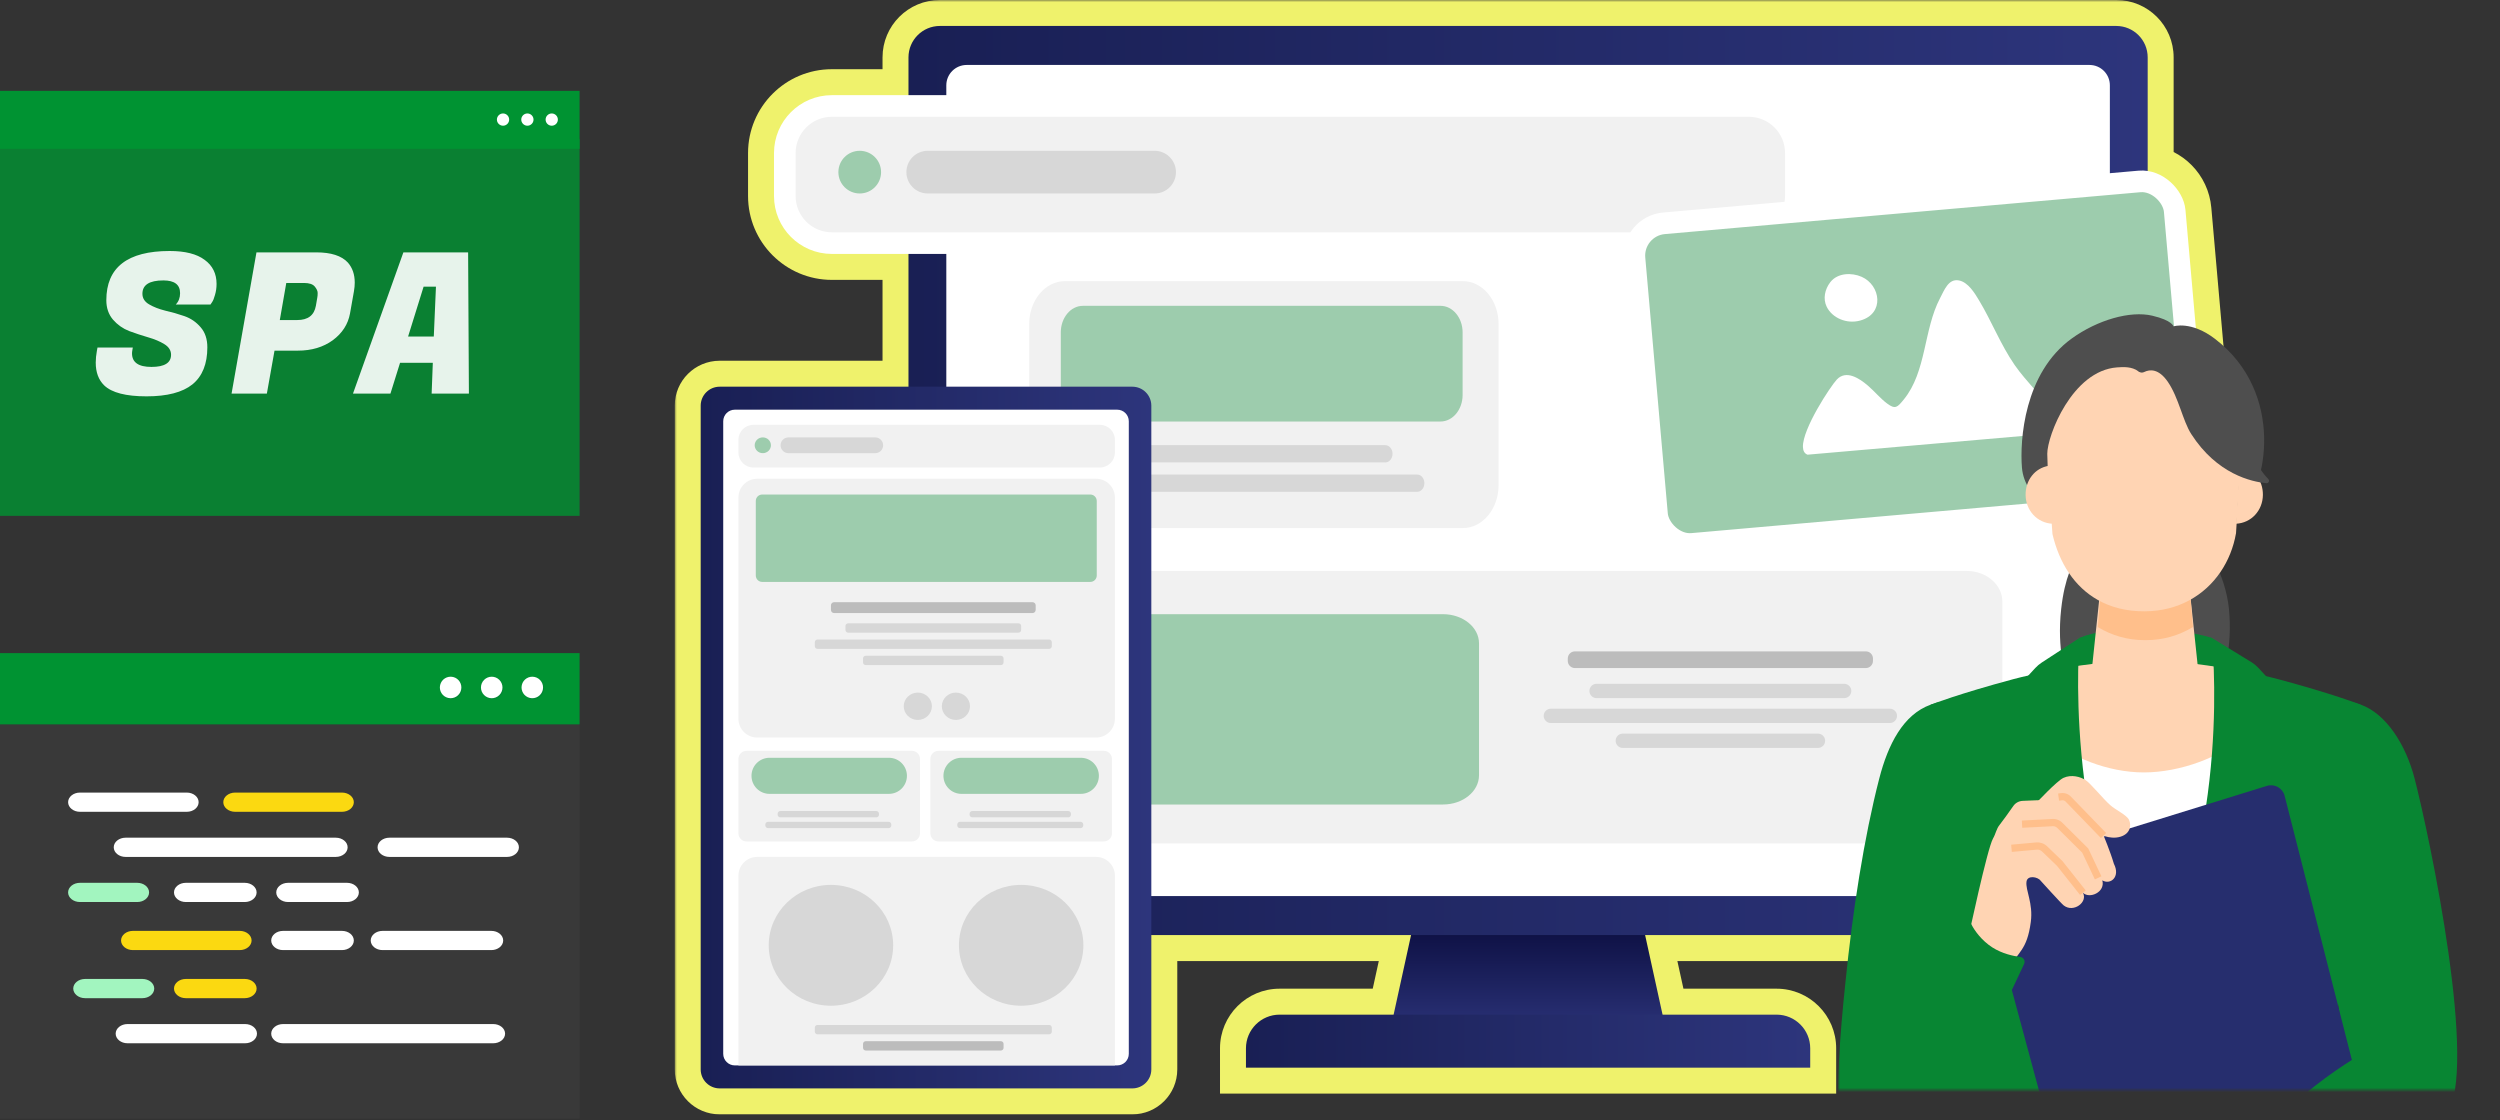 <svg width="578" height="259" viewBox="0 0 578 259" fill="none" xmlns="http://www.w3.org/2000/svg">
<rect x="0" y="0" width="578" height="259" fill="#333333" stroke="none"/>
<rect y="32.166" width="134" height="87.1" fill="#009332" fill-opacity="0.8"/>
<rect width="134" height="13.4" transform="matrix(1 0 0 -1 0 34.4)" fill="#009332"/>
<path d="M116.302 29.064C117.084 29.064 117.718 28.43 117.718 27.648C117.718 26.866 117.084 26.232 116.302 26.232C115.52 26.232 114.886 26.866 114.886 27.648C114.886 28.43 115.52 29.064 116.302 29.064Z" fill="white"/>
<path d="M121.933 29.064C122.715 29.064 123.349 28.43 123.349 27.648C123.349 26.866 122.715 26.232 121.933 26.232C121.151 26.232 120.517 26.866 120.517 27.648C120.517 28.43 121.151 29.064 121.933 29.064Z" fill="white"/>
<path d="M127.562 29.064C128.344 29.064 128.978 28.43 128.978 27.648C128.978 26.866 128.344 26.232 127.562 26.232C126.78 26.232 126.146 26.866 126.146 27.648C126.146 28.43 126.78 29.064 127.562 29.064Z" fill="white"/>
<path d="M30.523 81.703C30.523 83.789 32.02 84.832 35.013 84.832C38.036 84.832 39.548 83.895 39.548 82.021C39.548 81.023 39.034 80.207 38.006 79.572C36.978 78.937 35.724 78.408 34.242 77.985C32.791 77.561 31.325 77.078 29.843 76.533C28.392 75.959 27.152 75.082 26.125 73.903C25.097 72.694 24.583 71.197 24.583 69.413C24.583 61.825 29.465 58.031 39.231 58.031C42.798 58.031 45.489 58.711 47.303 60.071C49.147 61.402 50.069 63.261 50.069 65.649C50.069 66.526 49.948 67.373 49.706 68.189C49.495 68.975 49.268 69.534 49.026 69.867L48.663 70.411H40.637C41.302 69.716 41.634 68.839 41.634 67.781C41.634 65.816 40.349 64.833 37.779 64.833C34.544 64.833 32.927 65.861 32.927 67.917C32.927 68.945 33.441 69.761 34.469 70.366C35.497 70.97 36.736 71.454 38.188 71.817C39.669 72.15 41.151 72.573 42.632 73.087C44.113 73.601 45.368 74.462 46.396 75.672C47.424 76.851 47.938 78.393 47.938 80.297C47.938 84.137 46.789 86.994 44.491 88.868C42.194 90.713 38.656 91.635 33.879 91.635C29.102 91.635 25.837 90.788 24.084 89.095C22.784 87.826 22.134 86.072 22.134 83.835C22.134 82.988 22.224 82.066 22.406 81.068L22.542 80.343H30.705L30.614 80.887C30.554 81.189 30.523 81.461 30.523 81.703ZM68.864 81.068H63.467L61.699 91H53.536L59.295 58.348H73.127C76.543 58.348 78.977 59.134 80.428 60.706C81.487 61.916 82.016 63.457 82.016 65.332C82.016 65.967 81.955 66.632 81.834 67.327L80.927 72.452C80.474 74.961 79.143 77.032 76.936 78.665C74.729 80.267 72.039 81.068 68.864 81.068ZM70.27 65.423H66.188L64.692 73.994H68.728C71.207 73.994 72.643 72.89 73.036 70.683L73.354 68.824C73.414 68.552 73.444 68.189 73.444 67.736C73.444 67.282 73.218 66.783 72.764 66.239C72.311 65.695 71.479 65.423 70.27 65.423ZM99.794 91L100.066 83.88H92.493L90.27 91H81.609L93.263 58.348H108.229L108.41 91H99.794ZM97.934 66.284L94.352 77.803H100.293L100.792 66.284H97.934Z" fill="white" fill-opacity="0.9"/>
<mask id="path-7-outside-1_124_1458" maskUnits="userSpaceOnUse" x="156" y="0" width="361" height="258" fill="black">
<rect fill="white" x="156" width="361" height="258"/>
<path d="M489.278 6C493.291 6 496.544 9.253 496.544 13.266V39.494C501.129 40.056 504.858 43.755 505.279 48.542L510.49 107.72C510.974 113.221 506.907 118.074 501.405 118.559L496.544 118.986V208.929C496.544 212.941 493.291 216.194 489.278 216.194H380.351L384.383 234.585H410.74C415.034 234.585 418.522 238.072 418.522 242.367V246.838H288.065V242.367C288.066 238.073 291.552 234.585 295.848 234.585H322.204L326.235 216.194H266.187V247.25C266.186 249.673 264.222 251.638 261.799 251.638H166.388C163.964 251.638 162 249.673 162 247.25V93.792C162 91.369 163.965 89.404 166.388 89.404H210.041V58.709H192.34C184.944 58.709 178.948 52.712 178.948 45.316V35.392C178.949 27.996 184.944 22 192.34 22H210.041V13.266C210.041 9.253 213.294 6 217.307 6H489.278Z"/>
</mask>
<path d="M489.278 6C493.291 6 496.544 9.253 496.544 13.266V39.494C501.129 40.056 504.858 43.755 505.279 48.542L510.49 107.72C510.974 113.221 506.907 118.074 501.405 118.559L496.544 118.986V208.929C496.544 212.941 493.291 216.194 489.278 216.194H380.351L384.383 234.585H410.74C415.034 234.585 418.522 238.072 418.522 242.367V246.838H288.065V242.367C288.066 238.073 291.552 234.585 295.848 234.585H322.204L326.235 216.194H266.187V247.25C266.186 249.673 264.222 251.638 261.799 251.638H166.388C163.964 251.638 162 249.673 162 247.25V93.792C162 91.369 163.965 89.404 166.388 89.404H210.041V58.709H192.34C184.944 58.709 178.948 52.712 178.948 45.316V35.392C178.949 27.996 184.944 22 192.34 22H210.041V13.266C210.041 9.253 213.294 6 217.307 6H489.278Z" fill="#D7D7D7"/>
<path d="M496.544 39.494H490.544V44.804L495.814 45.45L496.544 39.494ZM505.279 48.542L511.256 48.016V48.016L505.279 48.542ZM510.49 107.72L516.467 107.194L516.467 107.193L510.49 107.72ZM501.405 118.559L501.931 124.535L501.932 124.535L501.405 118.559ZM496.544 118.986L496.018 113.009L490.544 113.491V118.986H496.544ZM496.544 208.929L502.544 208.929V208.929H496.544ZM380.351 216.194V210.194H372.893L374.49 217.479L380.351 216.194ZM384.383 234.585L378.522 235.87L379.556 240.585H384.383V234.585ZM418.522 242.367H424.522V242.367L418.522 242.367ZM418.522 246.838V252.838H424.522V246.838H418.522ZM288.065 246.838H282.065V252.838H288.065V246.838ZM288.065 242.367L282.065 242.367V242.367H288.065ZM295.848 234.585V228.585H295.848L295.848 234.585ZM322.204 234.585V240.585H327.031L328.065 235.87L322.204 234.585ZM326.235 216.194L332.096 217.479L333.693 210.194H326.235V216.194ZM266.187 216.194V210.194H260.187V216.194H266.187ZM266.187 247.25L272.187 247.25V247.25H266.187ZM166.388 251.638L166.387 257.638H166.388V251.638ZM162 247.25H156V247.25L162 247.25ZM162 93.792L156 93.792V93.792H162ZM166.388 89.404V83.404H166.387L166.388 89.404ZM210.041 89.404V95.404H216.041V89.404H210.041ZM210.041 58.709H216.041V52.709H210.041V58.709ZM192.34 58.709L192.34 64.709H192.34V58.709ZM178.948 35.392L172.948 35.391V35.392H178.948ZM192.34 22V16H192.34L192.34 22ZM210.041 22V28H216.041V22H210.041ZM489.278 6V12C489.977 12 490.544 12.567 490.544 13.266H496.544H502.544C502.544 5.939 496.605 0 489.278 0V6ZM496.544 13.266H490.544V39.494H496.544H502.544V13.266H496.544ZM496.544 39.494L495.814 45.45C497.648 45.674 499.135 47.162 499.302 49.068L505.279 48.542L511.256 48.016C510.581 40.349 504.611 34.438 497.274 33.539L496.544 39.494ZM505.279 48.542L499.302 49.068L504.513 108.246L510.49 107.72L516.467 107.193L511.256 48.016L505.279 48.542ZM510.49 107.72L504.513 108.246C504.707 110.446 503.08 112.388 500.879 112.582L501.405 118.559L501.932 124.535C510.734 123.76 517.242 115.996 516.467 107.194L510.49 107.72ZM501.405 118.559L500.879 112.582L496.018 113.009L496.544 118.986L497.07 124.963L501.931 124.535L501.405 118.559ZM496.544 118.986H490.544V208.929H496.544H502.544V118.986H496.544ZM496.544 208.929L490.544 208.929C490.544 209.628 489.977 210.194 489.278 210.194V216.194V222.194C496.605 222.194 502.544 216.255 502.544 208.929L496.544 208.929ZM489.278 216.194V210.194H380.351V216.194V222.194H489.278V216.194ZM380.351 216.194L374.49 217.479L378.522 235.87L384.383 234.585L390.244 233.3L386.211 214.909L380.351 216.194ZM384.383 234.585V240.585H410.74V234.585V228.585H384.383V234.585ZM410.74 234.585V240.585C411.721 240.585 412.522 241.386 412.522 242.367L418.522 242.367L424.522 242.367C424.522 234.757 418.347 228.585 410.74 228.585V234.585ZM418.522 242.367H412.522V246.838H418.522H424.522V242.367H418.522ZM418.522 246.838V240.838H288.065V246.838V252.838H418.522V246.838ZM288.065 246.838H294.065V242.367H288.065H282.065V246.838H288.065ZM288.065 242.367L294.065 242.367C294.065 241.386 294.867 240.585 295.848 240.585L295.848 234.585L295.848 228.585C288.237 228.585 282.066 234.761 282.065 242.367L288.065 242.367ZM295.848 234.585V240.585H322.204V234.585V228.585H295.848V234.585ZM322.204 234.585L328.065 235.87L332.096 217.479L326.235 216.194L320.375 214.91L316.343 233.3L322.204 234.585ZM326.235 216.194V210.194H266.187V216.194V222.194H326.235V216.194ZM266.187 216.194H260.187V247.25H266.187H272.187V216.194H266.187ZM266.187 247.25L260.187 247.25C260.187 246.36 260.908 245.638 261.799 245.638V251.638V257.638C267.536 257.638 272.186 252.987 272.187 247.25L266.187 247.25ZM261.799 251.638V245.638H166.388V251.638V257.638H261.799V251.638ZM166.388 251.638L166.388 245.638C167.278 245.638 168 246.359 168 247.25L162 247.25L156 247.25C156 252.987 160.651 257.637 166.387 257.638L166.388 251.638ZM162 247.25H168V93.792H162H156V247.25H162ZM162 93.792L168 93.792C168 94.683 167.278 95.404 166.388 95.404L166.388 89.404L166.387 83.404C160.651 83.405 156 88.055 156 93.792L162 93.792ZM166.388 89.404V95.404H210.041V89.404V83.404H166.388V89.404ZM210.041 89.404H216.041V58.709H210.041H204.041V89.404H210.041ZM210.041 58.709V52.709H192.34V58.709V64.709H210.041V58.709ZM192.34 58.709L192.34 52.709C188.258 52.709 184.948 49.399 184.948 45.316H178.948H172.948C172.948 56.026 181.63 64.709 192.34 64.709L192.34 58.709ZM178.948 45.316H184.948V35.392H178.948H172.948V45.316H178.948ZM178.948 35.392L184.948 35.392C184.948 31.309 188.258 28 192.34 28L192.34 22L192.34 16C181.63 16 172.949 24.682 172.948 35.391L178.948 35.392ZM192.34 22V28H210.041V22V16H192.34V22ZM210.041 22H216.041V13.266H210.041H204.041V22H210.041ZM210.041 13.266H216.041C216.041 12.567 216.608 12 217.307 12V6V0C209.98 0 204.041 5.939 204.041 13.266H210.041ZM217.307 6V12H489.278V6V0H217.307V6Z" fill="#EFF26C" mask="url(#path-7-outside-1_124_1458)"/>
<path d="M385.798 241.04H320.789L334.115 180.249H372.47L385.798 241.04Z" fill="url(#paint0_linear_124_1458)"/>
<path d="M295.846 234.585H410.741C415.035 234.585 418.523 238.072 418.523 242.368V246.838H288.065V242.368C288.065 238.073 291.552 234.585 295.848 234.585H295.846Z" fill="url(#paint1_linear_124_1458)"/>
<path d="M489.279 6H217.307C213.294 6 210.041 9.253 210.041 13.266V208.929C210.041 212.941 213.294 216.194 217.307 216.194H489.279C493.291 216.194 496.544 212.941 496.544 208.929V13.266C496.544 9.253 493.291 6 489.279 6Z" fill="url(#paint2_linear_124_1458)"/>
<path d="M483.091 15.018H223.496C220.895 15.018 218.787 17.126 218.787 19.727V202.466C218.787 205.067 220.895 207.175 223.496 207.175H483.091C485.692 207.175 487.8 205.067 487.8 202.466V19.727C487.8 17.126 485.692 15.018 483.091 15.018Z" fill="white"/>
<path d="M404.314 24.5C410.329 24.5 415.205 29.377 415.206 35.392V45.316C415.206 51.332 410.329 56.209 404.314 56.209H192.339C186.324 56.209 181.448 51.332 181.448 45.316V35.392C181.448 29.377 186.324 24.5 192.339 24.5H404.314Z" fill="#F1F1F1" stroke="white" stroke-width="5"/>
<path d="M198.769 44.733C201.494 44.733 203.704 42.524 203.704 39.798C203.704 37.073 201.494 34.863 198.769 34.863C196.043 34.863 193.834 37.073 193.834 39.798C193.834 42.524 196.043 44.733 198.769 44.733Z" fill="#9DCCAD"/>
<path d="M266.946 34.863H214.494C211.769 34.863 209.559 37.073 209.559 39.798C209.559 42.524 211.769 44.733 214.494 44.733H266.946C269.671 44.733 271.881 42.524 271.881 39.798C271.881 37.073 269.671 34.863 266.946 34.863Z" fill="#D7D7D7"/>
<path d="M338.218 65H246.202C241.643 65 237.948 69.45 237.948 74.939V112.149C237.948 117.638 241.643 122.088 246.202 122.088H338.218C342.776 122.088 346.472 117.638 346.472 112.149V74.939C346.472 69.45 342.776 65 338.218 65Z" fill="#F1F1F1"/>
<path d="M333.05 70.708H250.362C247.542 70.708 245.256 73.461 245.256 76.856V91.305C245.256 94.7 247.542 97.453 250.362 97.453H333.05C335.87 97.453 338.156 94.7 338.156 91.305V76.856C338.156 73.461 335.87 70.708 333.05 70.708Z" fill="#9DCCAD"/>
<path d="M320.296 102.922H263.051C262.136 102.922 261.394 103.815 261.394 104.917C261.394 106.018 262.136 106.912 263.051 106.912H320.296C321.211 106.912 321.953 106.018 321.953 104.917C321.953 103.815 321.211 102.922 320.296 102.922Z" fill="#D7D7D7"/>
<path d="M327.657 109.717H255.685C254.769 109.717 254.027 110.61 254.027 111.712C254.027 112.814 254.769 113.707 255.685 113.707H327.657C328.573 113.707 329.315 112.814 329.315 111.712C329.315 110.61 328.573 109.717 327.657 109.717Z" fill="#D7D7D7"/>
<path d="M454.694 132H246.202C241.643 132 237.948 135.18 237.948 139.103V187.897C237.948 191.82 241.643 195 246.202 195H454.694C459.252 195 462.948 191.82 462.948 187.897V139.103C462.948 135.18 459.252 132 454.694 132Z" fill="#F1F1F1"/>
<path d="M333.634 142H256.262C251.67 142 247.948 145.023 247.948 148.752V179.248C247.948 182.977 251.67 186 256.262 186H333.634C338.226 186 341.948 182.977 341.948 179.248V148.752C341.948 145.023 338.226 142 333.634 142Z" fill="#9DCCAD"/>
<path d="M426.371 158.094H369.126C368.211 158.094 367.469 158.836 367.469 159.751C367.469 160.666 368.211 161.408 369.126 161.408H426.371C427.286 161.408 428.028 160.666 428.028 159.751C428.028 158.836 427.286 158.094 426.371 158.094Z" fill="#D7D7D7"/>
<path d="M431.374 150.596H364.127C363.211 150.596 362.469 151.338 362.469 152.253V152.799C362.469 153.714 363.211 154.457 364.127 154.457H431.374C432.29 154.457 433.032 153.714 433.032 152.799V152.253C433.032 151.338 432.29 150.596 431.374 150.596Z" fill="#BCBCBC"/>
<path d="M436.934 163.851H358.561C357.645 163.851 356.903 164.593 356.903 165.508C356.903 166.423 357.645 167.165 358.561 167.165H436.934C437.849 167.165 438.591 166.423 438.591 165.508C438.591 164.593 437.849 163.851 436.934 163.851Z" fill="#D7D7D7"/>
<path d="M420.314 169.609H375.192C374.277 169.609 373.535 170.35 373.535 171.266C373.535 172.181 374.277 172.922 375.192 172.922H420.314C421.23 172.922 421.972 172.181 421.972 171.266C421.972 170.35 421.23 169.609 420.314 169.609Z" fill="#D7D7D7"/>
<rect x="377.238" y="52.288" width="125.376" height="74.406" rx="7.5" transform="rotate(-5.032 377.238 52.288)" fill="#9DCCAD" stroke="white" stroke-width="5"/>
<path d="M416.837 103.342C416.714 99.127 423.235 89.286 424.667 87.754C426.788 85.488 429.77 87.378 431.826 89.129C433.376 90.45 434.665 92.068 436.297 93.289C438.201 94.714 438.67 94.183 440.161 92.357C445.423 85.904 444.714 76.229 448.53 68.959C449.526 67.063 450.488 64.378 452.889 64.832C455.025 65.235 456.549 67.758 457.569 69.463C460.484 74.307 462.554 79.708 465.782 84.38C468.542 88.372 472.342 91.654 474.744 95.916C477.307 100.468 471.251 100.476 468.392 100.727C464.764 101.044 461.131 101.36 457.503 101.676C448.793 102.433 440.08 103.19 431.37 103.951C426.882 104.34 422.393 104.733 417.905 105.123C417.186 104.862 416.865 104.222 416.838 103.338L416.837 103.342Z" fill="white"/>
<path d="M423.226 65.166C423.207 65.191 423.189 65.215 423.166 65.239C421.894 66.888 421.427 69.099 422.341 70.943C423.602 73.488 426.909 74.981 430.072 74.113C435.809 72.535 434.795 65.924 430.416 64C428.077 62.973 424.899 63.093 423.226 65.166Z" fill="white"/>
<path d="M261.799 89.404H166.388C163.965 89.404 162 91.369 162 93.792V247.25C162 249.673 163.965 251.638 166.388 251.638H261.799C264.222 251.638 266.187 249.673 266.187 247.25V93.792C266.187 91.369 264.222 89.404 261.799 89.404Z" fill="url(#paint3_linear_124_1458)"/>
<path d="M258.299 94.719H169.888C168.408 94.719 167.208 95.919 167.208 97.4V243.641C167.208 245.122 168.408 246.322 169.888 246.322H258.299C259.779 246.322 260.979 245.122 260.979 243.641V97.4C260.979 95.919 259.779 94.719 258.299 94.719Z" fill="white"/>
<path d="M254.297 98.22H174.19C172.275 98.22 170.723 99.773 170.723 101.688V104.621C170.723 106.536 172.275 108.088 174.19 108.088H254.297C256.212 108.088 257.765 106.536 257.765 104.621V101.688C257.765 99.773 256.212 98.22 254.297 98.22Z" fill="#F1F1F1"/>
<path d="M253.413 110.688H175.074C172.671 110.688 170.723 112.636 170.723 115.039V166.171C170.723 168.575 172.671 170.523 175.074 170.523H253.413C255.817 170.523 257.765 168.575 257.765 166.171V115.039C257.765 112.636 255.817 110.688 253.413 110.688Z" fill="#F1F1F1"/>
<path d="M175.074 198.115H253.415C255.816 198.115 257.766 200.064 257.766 202.466V246.323H170.723V202.466C170.723 200.065 172.672 198.115 175.074 198.115Z" fill="#F1F1F1"/>
<path d="M252.082 114.335H176.225C175.404 114.335 174.738 115 174.738 115.821V133.054C174.738 133.875 175.404 134.54 176.225 134.54H252.082C252.903 134.54 253.569 133.875 253.569 133.054V115.821C253.569 115 252.903 114.335 252.082 114.335Z" fill="#9DCCAD"/>
<path d="M210.831 173.591H172.597C171.562 173.591 170.723 174.43 170.723 175.465V192.668C170.723 193.703 171.562 194.542 172.597 194.542H210.831C211.866 194.542 212.706 193.703 212.706 192.668V175.465C212.706 174.43 211.866 173.591 210.831 173.591Z" fill="#F1F1F1"/>
<path d="M205.511 175.198H177.916C175.612 175.198 173.745 177.066 173.745 179.37C173.745 181.674 175.612 183.542 177.916 183.542H205.511C207.815 183.542 209.683 181.674 209.683 179.37C209.683 177.066 207.815 175.198 205.511 175.198Z" fill="#9DCCAD"/>
<path d="M176.361 104.772C177.398 104.772 178.239 103.955 178.239 102.948C178.239 101.941 177.398 101.125 176.361 101.125C175.324 101.125 174.483 101.941 174.483 102.948C174.483 103.955 175.324 104.772 176.361 104.772Z" fill="#9DCCAD"/>
<path d="M212.199 166.451C213.997 166.451 215.455 165.035 215.455 163.289C215.455 161.542 213.997 160.127 212.199 160.127C210.401 160.127 208.943 161.542 208.943 163.289C208.943 165.035 210.401 166.451 212.199 166.451Z" fill="#D7D7D7"/>
<path d="M221.007 166.451C222.805 166.451 224.263 165.035 224.263 163.289C224.263 161.542 222.805 160.127 221.007 160.127C219.209 160.127 217.751 161.542 217.751 163.289C217.751 165.035 219.209 166.451 221.007 166.451Z" fill="#D7D7D7"/>
<path d="M192.115 232.523C200.06 232.523 206.501 226.269 206.501 218.555C206.501 210.84 200.06 204.587 192.115 204.587C184.17 204.587 177.729 210.84 177.729 218.555C177.729 226.269 184.17 232.523 192.115 232.523Z" fill="#D7D7D7"/>
<path d="M236.092 232.523C244.037 232.523 250.478 226.269 250.478 218.555C250.478 210.84 244.037 204.587 236.092 204.587C228.147 204.587 221.706 210.84 221.706 218.555C221.706 226.269 228.147 232.523 236.092 232.523Z" fill="#D7D7D7"/>
<path d="M202.357 101.125H182.291C181.284 101.125 180.468 101.941 180.468 102.948C180.468 103.955 181.284 104.772 182.291 104.772H202.357C203.364 104.772 204.18 103.955 204.18 102.948C204.18 101.941 203.364 101.125 202.357 101.125Z" fill="#D7D7D7"/>
<path d="M235.468 144.109H196.093C195.749 144.109 195.47 144.388 195.47 144.732V145.645C195.47 145.989 195.749 146.268 196.093 146.268H235.468C235.813 146.268 236.092 145.989 236.092 145.645V144.732C236.092 144.388 235.813 144.109 235.468 144.109Z" fill="#D7D7D7"/>
<path d="M202.597 187.509H180.416C180.072 187.509 179.792 187.788 179.792 188.132V188.35C179.792 188.694 180.072 188.973 180.416 188.973H202.597C202.941 188.973 203.22 188.694 203.22 188.35V188.132C203.22 187.788 202.941 187.509 202.597 187.509Z" fill="#D7D7D7"/>
<path d="M205.446 190.003H177.567C177.222 190.003 176.943 190.282 176.943 190.626V190.844C176.943 191.188 177.222 191.467 177.567 191.467H205.446C205.79 191.467 206.069 191.188 206.069 190.844V190.626C206.069 190.282 205.79 190.003 205.446 190.003Z" fill="#D7D7D7"/>
<path d="M255.21 173.591H216.975C215.94 173.591 215.101 174.43 215.101 175.465V192.668C215.101 193.703 215.94 194.542 216.975 194.542H255.21C256.245 194.542 257.084 193.703 257.084 192.668V175.465C257.084 174.43 256.245 173.591 255.21 173.591Z" fill="#F1F1F1"/>
<path d="M249.89 175.198H222.295C219.991 175.198 218.124 177.066 218.124 179.37C218.124 181.674 219.991 183.542 222.295 183.542H249.89C252.194 183.542 254.062 181.674 254.062 179.37C254.062 177.066 252.194 175.198 249.89 175.198Z" fill="#9DCCAD"/>
<path d="M246.976 187.509H224.794C224.45 187.509 224.171 187.788 224.171 188.132V188.35C224.171 188.694 224.45 188.973 224.794 188.973H246.976C247.32 188.973 247.599 188.694 247.599 188.35V188.132C247.599 187.788 247.32 187.509 246.976 187.509Z" fill="#D7D7D7"/>
<path d="M249.824 190.003H221.945C221.601 190.003 221.322 190.282 221.322 190.626V190.844C221.322 191.188 221.601 191.467 221.945 191.467H249.824C250.169 191.467 250.448 191.188 250.448 190.844V190.626C250.448 190.282 250.169 190.003 249.824 190.003Z" fill="#D7D7D7"/>
<path d="M238.723 139.225H192.84C192.44 139.225 192.115 139.55 192.115 139.95V141.015C192.115 141.416 192.44 141.74 192.84 141.74H238.723C239.123 141.74 239.448 141.416 239.448 141.015V139.95C239.448 139.55 239.123 139.225 238.723 139.225Z" fill="#BCBCBC"/>
<path d="M242.556 147.86H189.007C188.663 147.86 188.384 148.139 188.384 148.483V149.396C188.384 149.74 188.663 150.019 189.007 150.019H242.556C242.9 150.019 243.179 149.74 243.179 149.396V148.483C243.179 148.139 242.9 147.86 242.556 147.86Z" fill="#D7D7D7"/>
<path d="M231.403 151.609H200.158C199.814 151.609 199.535 151.888 199.535 152.232V153.144C199.535 153.489 199.814 153.768 200.158 153.768H231.403C231.747 153.768 232.026 153.489 232.026 153.144V152.232C232.026 151.888 231.747 151.609 231.403 151.609Z" fill="#D7D7D7"/>
<path d="M242.556 236.973H189.007C188.663 236.973 188.384 237.252 188.384 237.597V238.509C188.384 238.853 188.663 239.132 189.007 239.132H242.556C242.9 239.132 243.179 238.853 243.179 238.509V237.597C243.179 237.252 242.9 236.973 242.556 236.973Z" fill="#D7D7D7"/>
<path d="M231.403 240.724H200.158C199.814 240.724 199.535 241.003 199.535 241.347V242.259C199.535 242.604 199.814 242.883 200.158 242.883H231.403C231.747 242.883 232.026 242.604 232.026 242.259V241.347C232.026 241.003 231.747 240.724 231.403 240.724Z" fill="#BCBCBC"/>
<rect y="167.476" width="134" height="91.164" fill="#393939"/>
<rect width="134" height="16.475" transform="matrix(1 0 0 -1 0 167.476)" fill="#009332"/>
<path opacity="0.1" d="M106.154 160.937C107.125 159.966 107.125 158.391 106.154 157.419C105.182 156.448 103.607 156.448 102.636 157.419C101.664 158.391 101.664 159.966 102.636 160.937C103.607 161.908 105.182 161.908 106.154 160.937Z" fill="#0D104F"/>
<path opacity="0.1" d="M114.846 161.478C116.115 160.952 116.718 159.497 116.192 158.228C115.666 156.959 114.211 156.356 112.942 156.882C111.673 157.408 111.07 158.863 111.596 160.132C112.121 161.401 113.577 162.004 114.846 161.478Z" fill="#0D104F"/>
<path opacity="0.1" d="M125.04 160.939C126.011 159.967 126.011 158.392 125.04 157.421C124.068 156.449 122.493 156.449 121.522 157.421C120.55 158.392 120.55 159.967 121.522 160.939C122.493 161.91 124.068 161.91 125.04 160.939Z" fill="#0D104F"/>
<path d="M106.604 159.513C106.92 158.175 106.092 156.836 104.755 156.52C103.418 156.205 102.078 157.033 101.763 158.37C101.447 159.707 102.275 161.047 103.612 161.362C104.949 161.678 106.289 160.85 106.604 159.513Z" fill="white"/>
<path d="M115.446 160.703C116.417 159.731 116.417 158.156 115.446 157.185C114.474 156.214 112.899 156.214 111.928 157.185C110.956 158.156 110.956 159.731 111.928 160.703C112.899 161.674 114.474 161.674 115.446 160.703Z" fill="white"/>
<path d="M125.489 159.513C125.805 158.176 124.977 156.837 123.64 156.521C122.303 156.205 120.963 157.033 120.647 158.37C120.332 159.708 121.16 161.047 122.497 161.363C123.834 161.678 125.174 160.85 125.489 159.513Z" fill="white"/>
<path d="M43.182 187.689H18.489C16.974 187.689 15.746 186.694 15.746 185.466C15.746 184.239 16.974 183.244 18.489 183.244H43.182C44.697 183.244 45.925 184.239 45.925 185.466C45.925 186.694 44.697 187.689 43.182 187.689Z" fill="white"/>
<path d="M55.425 219.663H30.731C29.216 219.663 27.988 218.668 27.988 217.441C27.988 216.214 29.216 215.219 30.731 215.219H55.425C56.94 215.219 58.168 216.214 58.168 217.441C58.168 218.668 56.94 219.663 55.425 219.663Z" fill="#FBD911"/>
<path d="M79.062 187.689H54.368C52.853 187.689 51.625 186.694 51.625 185.466C51.625 184.239 52.853 183.244 54.368 183.244H79.062C80.577 183.244 81.805 184.239 81.805 185.466C81.805 186.694 80.577 187.689 79.062 187.689Z" fill="#FBD911"/>
<path d="M31.727 208.55H18.486C16.971 208.55 15.743 207.555 15.743 206.328C15.743 205.101 16.971 204.106 18.486 204.106H31.727C33.242 204.106 34.47 205.101 34.47 206.328C34.47 207.555 33.242 208.55 31.727 208.55Z" fill="#A2F5BF"/>
<path d="M32.917 226.332H19.677C18.162 226.332 16.934 227.327 16.934 228.554V228.556C16.934 229.783 18.162 230.778 19.677 230.778H32.917C34.432 230.778 35.66 229.783 35.66 228.556V228.554C35.66 227.327 34.432 226.332 32.917 226.332Z" fill="#A2F5BF"/>
<path d="M56.585 208.55H42.97C41.455 208.55 40.227 207.555 40.227 206.328C40.227 205.101 41.455 204.106 42.97 204.106H56.585C58.1 204.106 59.328 205.101 59.328 206.328C59.328 207.555 58.1 208.55 56.585 208.55Z" fill="white"/>
<path d="M56.587 226.332H42.97C41.455 226.332 40.227 227.327 40.227 228.554V228.556C40.227 229.783 41.455 230.778 42.97 230.778H56.587C58.102 230.778 59.331 229.783 59.331 228.556V228.554C59.331 227.327 58.102 226.332 56.587 226.332Z" fill="#FBD911"/>
<path d="M79.062 219.663H65.447C63.932 219.663 62.704 218.668 62.704 217.441C62.704 216.214 63.932 215.219 65.447 215.219H79.062C80.577 215.219 81.805 216.214 81.805 217.441C81.805 218.668 80.577 219.663 79.062 219.663Z" fill="white"/>
<path d="M113.595 219.663H88.454C86.939 219.663 85.71 218.668 85.71 217.441C85.71 216.214 86.939 215.219 88.454 215.219H113.595C115.11 215.219 116.338 216.214 116.338 217.441C116.338 218.668 115.11 219.663 113.595 219.663Z" fill="white"/>
<path d="M80.225 208.55H66.61C65.095 208.55 63.867 207.555 63.867 206.328C63.867 205.101 65.095 204.106 66.61 204.106H80.225C81.74 204.106 82.968 205.101 82.968 206.328C82.968 207.555 81.74 208.55 80.225 208.55Z" fill="white"/>
<path d="M77.629 193.674H29.039C27.524 193.674 26.296 194.669 26.296 195.896V195.898C26.296 197.126 27.524 198.12 29.039 198.12H77.629C79.144 198.12 80.372 197.126 80.372 195.898V195.896C80.372 194.669 79.144 193.674 77.629 193.674Z" fill="white"/>
<path d="M114.035 241.205H65.447C63.932 241.205 62.704 240.21 62.704 238.983C62.704 237.756 63.932 236.761 65.447 236.761H114.035C115.549 236.761 116.778 237.756 116.778 238.983C116.778 240.21 115.549 241.205 114.035 241.205Z" fill="white"/>
<path d="M117.228 193.674H90.037C88.522 193.674 87.294 194.669 87.294 195.896V195.898C87.294 197.126 88.522 198.12 90.037 198.12H117.228C118.743 198.12 119.971 197.126 119.971 195.898V195.896C119.971 194.669 118.743 193.674 117.228 193.674Z" fill="white"/>
<path d="M56.672 241.205H29.484C27.969 241.205 26.741 240.21 26.741 238.983C26.741 237.756 27.969 236.761 29.484 236.761H56.672C58.187 236.761 59.415 237.756 59.415 238.983C59.415 240.21 58.187 241.205 56.672 241.205Z" fill="white"/>
<mask id="mask0_124_1458" style="mask-type:alpha" maskUnits="userSpaceOnUse" x="425" y="51" width="153" height="201">
<rect x="425" y="51" width="152.646" height="201" fill="#D9D9D9"/>
</mask>
<g mask="url(#mask0_124_1458)">
<path d="M558.243 179.952C556.227 172.161 551.657 164.986 545.782 162.91C533.098 158.426 531.182 174.664 532.603 183.099C532.603 183.099 542.599 243.387 543.923 254.813C545.142 265.336 559.321 266.405 565.572 257.858C573.121 247.538 561.767 193.568 558.242 179.95L558.243 179.952Z" fill="#088633"/>
<path d="M426.653 227.241C428.299 210.768 430.972 193.57 434.496 179.952C436.512 172.161 439.995 165.191 446.396 162.91C460.196 157.992 460.996 174.664 459.576 183.099C459.576 183.099 454.038 214.774 452.971 226.728C452.429 232.805 450.918 243.37 449.391 250.912C445.95 267.915 426.832 263.222 425.313 256.092C424.522 252.381 425.328 239.635 426.653 227.237V227.241Z" fill="#088633"/>
<path d="M481.314 126.572C479.28 129.837 477.358 133.505 476.545 140.801C475.484 150.331 477.725 156.452 477.725 156.452H513.826C513.826 156.452 516.246 149.868 515.333 140.801C514.499 132.515 510.011 126.572 510.011 126.572H481.312H481.314Z" fill="#4E4E4E"/>
<path d="M511.349 147.464C503.225 145.048 488.508 144.335 480.815 147.464L476.647 158.614H515.519L511.349 147.464Z" fill="#088633"/>
<g style="mix-blend-mode:multiply" opacity="0.3">
<path d="M511.349 147.464C502.833 144.955 487.652 144.564 480.815 147.464L476.647 158.614H515.519L511.349 147.464Z" fill="#088633"/>
</g>
<path d="M539.879 250.673C539.442 247.951 542.664 196.398 542.664 196.398L545.784 162.921C545.588 162.843 539.442 160.441 526.729 157.029C522.967 156.02 509.088 152.746 496.091 152.687C483.093 152.746 469.214 156.02 465.452 157.029C452.74 160.441 446.593 162.843 446.397 162.921L449.517 196.398C449.517 196.398 452.74 247.951 452.302 250.673C447.712 279.233 446.291 306.796 445.591 314.952C445.48 316.257 446.509 317.373 447.818 317.373H544.363C545.672 317.373 546.701 316.256 546.59 314.952C545.89 306.796 544.47 279.231 539.879 250.673Z" fill="#088633"/>
<path d="M517.897 155.132C514.541 154.365 476.283 154.478 473.625 155.096C473.625 155.096 486.406 231.362 496.547 231.375C506.761 231.388 517.897 155.13 517.897 155.13V155.132Z" fill="white"/>
<path d="M473.252 170.154C478.401 175.053 487.4 178.587 495.674 178.587C503.949 178.587 513.832 175.053 518.919 169.872L517.899 155.132C511.816 153.949 503.582 152.724 495.674 152.689C487.845 152.724 479.693 153.927 473.627 155.098L473.252 170.155V170.154Z" fill="#FFD4B3"/>
<path d="M531.512 164.549L522.145 154.424C521.71 153.953 521.216 153.538 520.678 153.186L511.348 147.462C511.348 147.462 516.425 191.94 496.546 228.874C476.667 191.942 480.814 147.462 480.814 147.462L472.043 153.186C471.505 153.536 471.013 153.953 470.576 154.424L461.208 164.549L466.577 167.4L461.208 171.044C461.208 171.044 464.805 191.495 474.31 208.098C484.286 225.522 496.544 234.725 496.544 234.725C496.544 234.725 508.431 225.522 518.407 208.098C527.914 191.495 531.509 171.044 531.509 171.044L526.14 167.4L531.509 164.549H531.512Z" fill="#088633"/>
<path d="M502.508 75.459C502.508 75.459 506.593 74.098 512.164 78.388C528.289 90.805 524.29 112.705 517.817 118.733C503.722 131.859 468.701 123.209 467.473 108.119C466.963 101.858 467.951 86.216 478.99 78.258C484.96 73.956 492.521 71.793 497.592 72.984C502.263 74.083 502.508 75.459 502.508 75.459Z" fill="#4E4E4E"/>
<path d="M508.408 156.707L505.971 133.615H485.866L483.43 156.707C483.048 160.321 486.492 168.416 495.598 168.416C504.766 168.416 508.81 160.511 508.408 156.707Z" fill="#FFD4B3"/>
<path d="M485 144.974C488.227 146.926 491.878 148 495.812 148H496.189C500.123 148 503.773 146.926 507 144.974L506.092 134H485.91L485.002 144.974H485Z" fill="#FFBF8B"/>
<path d="M494.415 85.844C492.825 84.714 490.949 84.837 489.488 84.939C479.087 85.676 473.307 100.778 473.328 104.931L473.417 107.739L474.528 123.472C476.098 130.194 479.607 135.669 485.016 138.713C488.032 140.412 491.638 141.358 495.833 141.337C499.759 141.318 503.233 140.386 506.183 138.786C512.044 135.613 515.835 129.807 516.969 123.269L517.937 107.735L517.933 102.473C516.688 91.162 508.322 86.036 503.114 83.917C500.906 83.019 498.397 83.457 496.561 84.978C495.724 85.673 494.877 86.168 494.415 85.84V85.844Z" fill="#FFD4B3"/>
<path d="M523.181 114.433C523.218 111.111 521.122 108.21 517.773 107.683L516.974 120.79C516.967 120.891 516.954 120.99 516.946 121.09C520.5 120.925 523.141 118.029 523.181 114.433Z" fill="#FFD4B3"/>
<path d="M468.319 114.433C468.282 111.111 470.378 108.21 473.727 107.683L474.525 120.79C474.533 120.891 474.546 120.99 474.553 121.09C471 120.925 468.358 118.029 468.319 114.433Z" fill="#FFD4B3"/>
<path d="M501.203 88.278C503.729 91.954 504.65 97.285 506.607 100.337C512.578 109.651 520.617 111.4 523.988 111.713C524.507 111.761 524.809 111.143 524.444 110.77C523.165 109.467 521.091 106.791 519.725 102.173C517.446 94.482 517.43 88.969 513.245 83.272C508.673 77.047 503.723 75.874 500.149 75.813C494.946 75.723 494.071 79.913 494.071 79.913V85.101C494.12 85.915 494.982 86.384 495.713 86.021C497.042 85.36 499.086 85.198 501.205 88.28L501.203 88.278Z" fill="#4E4E4E"/>
<path d="M528.211 184.004L548.997 265.656C549.425 267.339 548.457 269.06 546.798 269.568L484.741 288.618C482.984 289.156 481.13 288.132 480.649 286.355L458.741 205.217C458.285 203.526 459.247 201.778 460.921 201.26L524.101 181.697C525.879 181.147 527.753 182.198 528.213 184.002L528.211 184.004Z" fill="#262E6E"/>
<path d="M507.689 286.68C510.375 290.043 512.445 291.603 513.553 292.277C514.063 292.588 514.694 292.611 515.219 292.329C518.746 290.449 533.588 282.536 543.834 277.088C558.797 269.133 564.248 260.571 566.023 257.189C569.519 250.532 565.595 235.618 549.015 242.205C545.833 243.467 538.862 247.994 533.29 252.623C521.26 262.617 506.898 271.963 503.655 273.887C503.27 274.114 503.063 274.548 503.121 274.991C503.383 276.976 504.383 282.54 507.689 286.678V286.68Z" fill="#088633"/>
<path d="M464.196 224.405C466.582 219.865 468.626 219.865 469.522 213.159C470.103 208.815 468.258 205.819 468.526 203.839C468.738 202.268 471.143 202.726 471.778 203.603C471.778 203.603 476.556 208.893 477.135 209.342C479.419 211.111 482.781 208.541 481.564 206.392C483.079 207.908 486.823 206.271 486.05 203.538C487.914 204.653 490.296 202.761 488.731 199.709C487.954 197.013 486.207 192.818 486.207 192.818L479.203 185.605C479.427 184.654 470.99 184.989 467.617 185.16C466.759 185.203 465.972 185.639 465.477 186.343C464.503 187.732 462.887 190.013 462.314 190.704C461.56 191.609 461.398 192.823 460.799 193.836C459.47 196.076 455.021 217.051 455.021 217.051L464.194 224.405H464.196Z" fill="#FFD4B3"/>
<path d="M470.857 185.576C470.857 185.576 475.556 180.541 477.069 179.844C478.929 178.988 481.001 179.604 482.147 180.328C483.294 181.053 486.179 184.622 487.853 186.118C489.217 187.337 491.701 188.399 492.242 189.579C492.786 190.76 492.596 192.743 490.234 193.452C487.648 194.229 485.102 192.659 485.102 192.659L470.857 185.578V185.576Z" fill="#FFD4B3"/>
<path d="M480.908 206.914L475.566 200.171L472.079 196.823C471.774 196.545 471.342 196.4 470.908 196.439L465.13 196.963L464.979 195.294L470.758 194.771C471.657 194.689 472.556 194.992 473.224 195.599L476.845 199.087L482.223 205.875L480.91 206.916L480.908 206.914Z" fill="#FFBF8B"/>
<path d="M484.334 203.318L481.417 197.151L475.687 191.464C475.365 191.121 474.924 190.965 474.486 191.022L474.419 191.028L467.539 191.386L467.452 189.711L474.3 189.356C475.261 189.24 476.225 189.589 476.888 190.294L482.805 196.167L485.847 202.601L484.332 203.318H484.334Z" fill="#FFBF8B"/>
<path d="M485.732 193.762L477.568 185.323C477.348 185.095 477.03 184.987 476.717 185.032L476.064 185.127L475.823 183.468L476.477 183.373C477.32 183.25 478.178 183.542 478.772 184.157L486.937 192.596L485.732 193.762Z" fill="#FFBF8B"/>
<path d="M455.791 213.72C455.586 213.306 455.028 213.247 454.738 213.606C450.962 218.273 435.869 232.713 428.788 243.233C416.068 262.127 439.76 276.682 452.012 255.087C457.803 244.88 465.499 228.073 467.971 222.874C468.306 222.168 467.858 221.347 467.081 221.248C465.469 221.043 462.906 220.498 460.631 219.042C458.174 217.47 456.5 215.15 455.791 213.72Z" fill="#088633"/>
<path d="M430.418 242.46L429.05 241.493C435.965 231.708 453.955 213.208 454.137 213.021L455.338 214.191C455.158 214.375 437.259 232.782 430.42 242.46H430.418Z" fill="#088633"/>
<path d="M454.155 252.951L452.682 252.152C456.56 245.011 460.946 235.832 463.905 229.552L465.421 230.267C462.452 236.566 458.053 245.774 454.153 252.953L454.155 252.951Z" fill="#088633"/>
<path d="M529.512 182.954L527.902 182.494C529.458 177.049 530.314 172.859 530.59 171.431L524.525 167.314L530.162 164.321L525.082 158.832L526.312 157.694L532.87 164.781L527.77 167.491L532.437 170.658L532.344 171.193C532.334 171.241 531.467 176.135 529.518 182.956L529.512 182.954Z" fill="#088633"/>
<path d="M464.226 186.347C461.562 177.796 460.399 171.254 460.386 171.189L460.293 170.654L464.959 167.487L459.859 164.778L467.167 156.878L468.398 158.016L462.567 164.316L468.204 167.308L462.139 171.425C462.469 173.133 463.63 178.79 465.829 185.844L464.23 186.343L464.226 186.347Z" fill="#088633"/>
<path d="M541.102 226.278L539.432 226.149C540.525 211.899 541.82 196.482 541.833 196.328L544.553 167.154L546.221 167.308L543.503 196.475C543.49 196.622 542.194 212.033 541.104 226.276L541.102 226.278Z" fill="#088633"/>
<path d="M450.226 215.258C449.414 205.093 448.696 196.555 448.688 196.469L446.041 168.062L447.709 167.908L450.358 196.322C450.365 196.415 451.084 204.957 451.895 215.126L450.226 215.26V215.258Z" fill="#088633"/>
</g>
<defs>
<linearGradient id="paint0_linear_124_1458" x1="353.293" y1="202.93" x2="353.293" y2="240.131" gradientUnits="userSpaceOnUse">
<stop stop-color="#191F54"/>
<stop offset="0.03" stop-color="#00002B"/>
<stop offset="1" stop-color="#2D357C"/>
</linearGradient>
<linearGradient id="paint1_linear_124_1458" x1="288.064" y1="240.711" x2="418.521" y2="240.711" gradientUnits="userSpaceOnUse">
<stop stop-color="#191F54"/>
<stop offset="1" stop-color="#2D357C"/>
</linearGradient>
<linearGradient id="paint2_linear_124_1458" x1="210.041" y1="111.098" x2="496.544" y2="111.098" gradientUnits="userSpaceOnUse">
<stop stop-color="#191F54"/>
<stop offset="1" stop-color="#2D357C"/>
</linearGradient>
<linearGradient id="paint3_linear_124_1458" x1="162" y1="170.521" x2="266.187" y2="170.521" gradientUnits="userSpaceOnUse">
<stop stop-color="#191F54"/>
<stop offset="1" stop-color="#2D357C"/>
</linearGradient>
</defs>
</svg>
